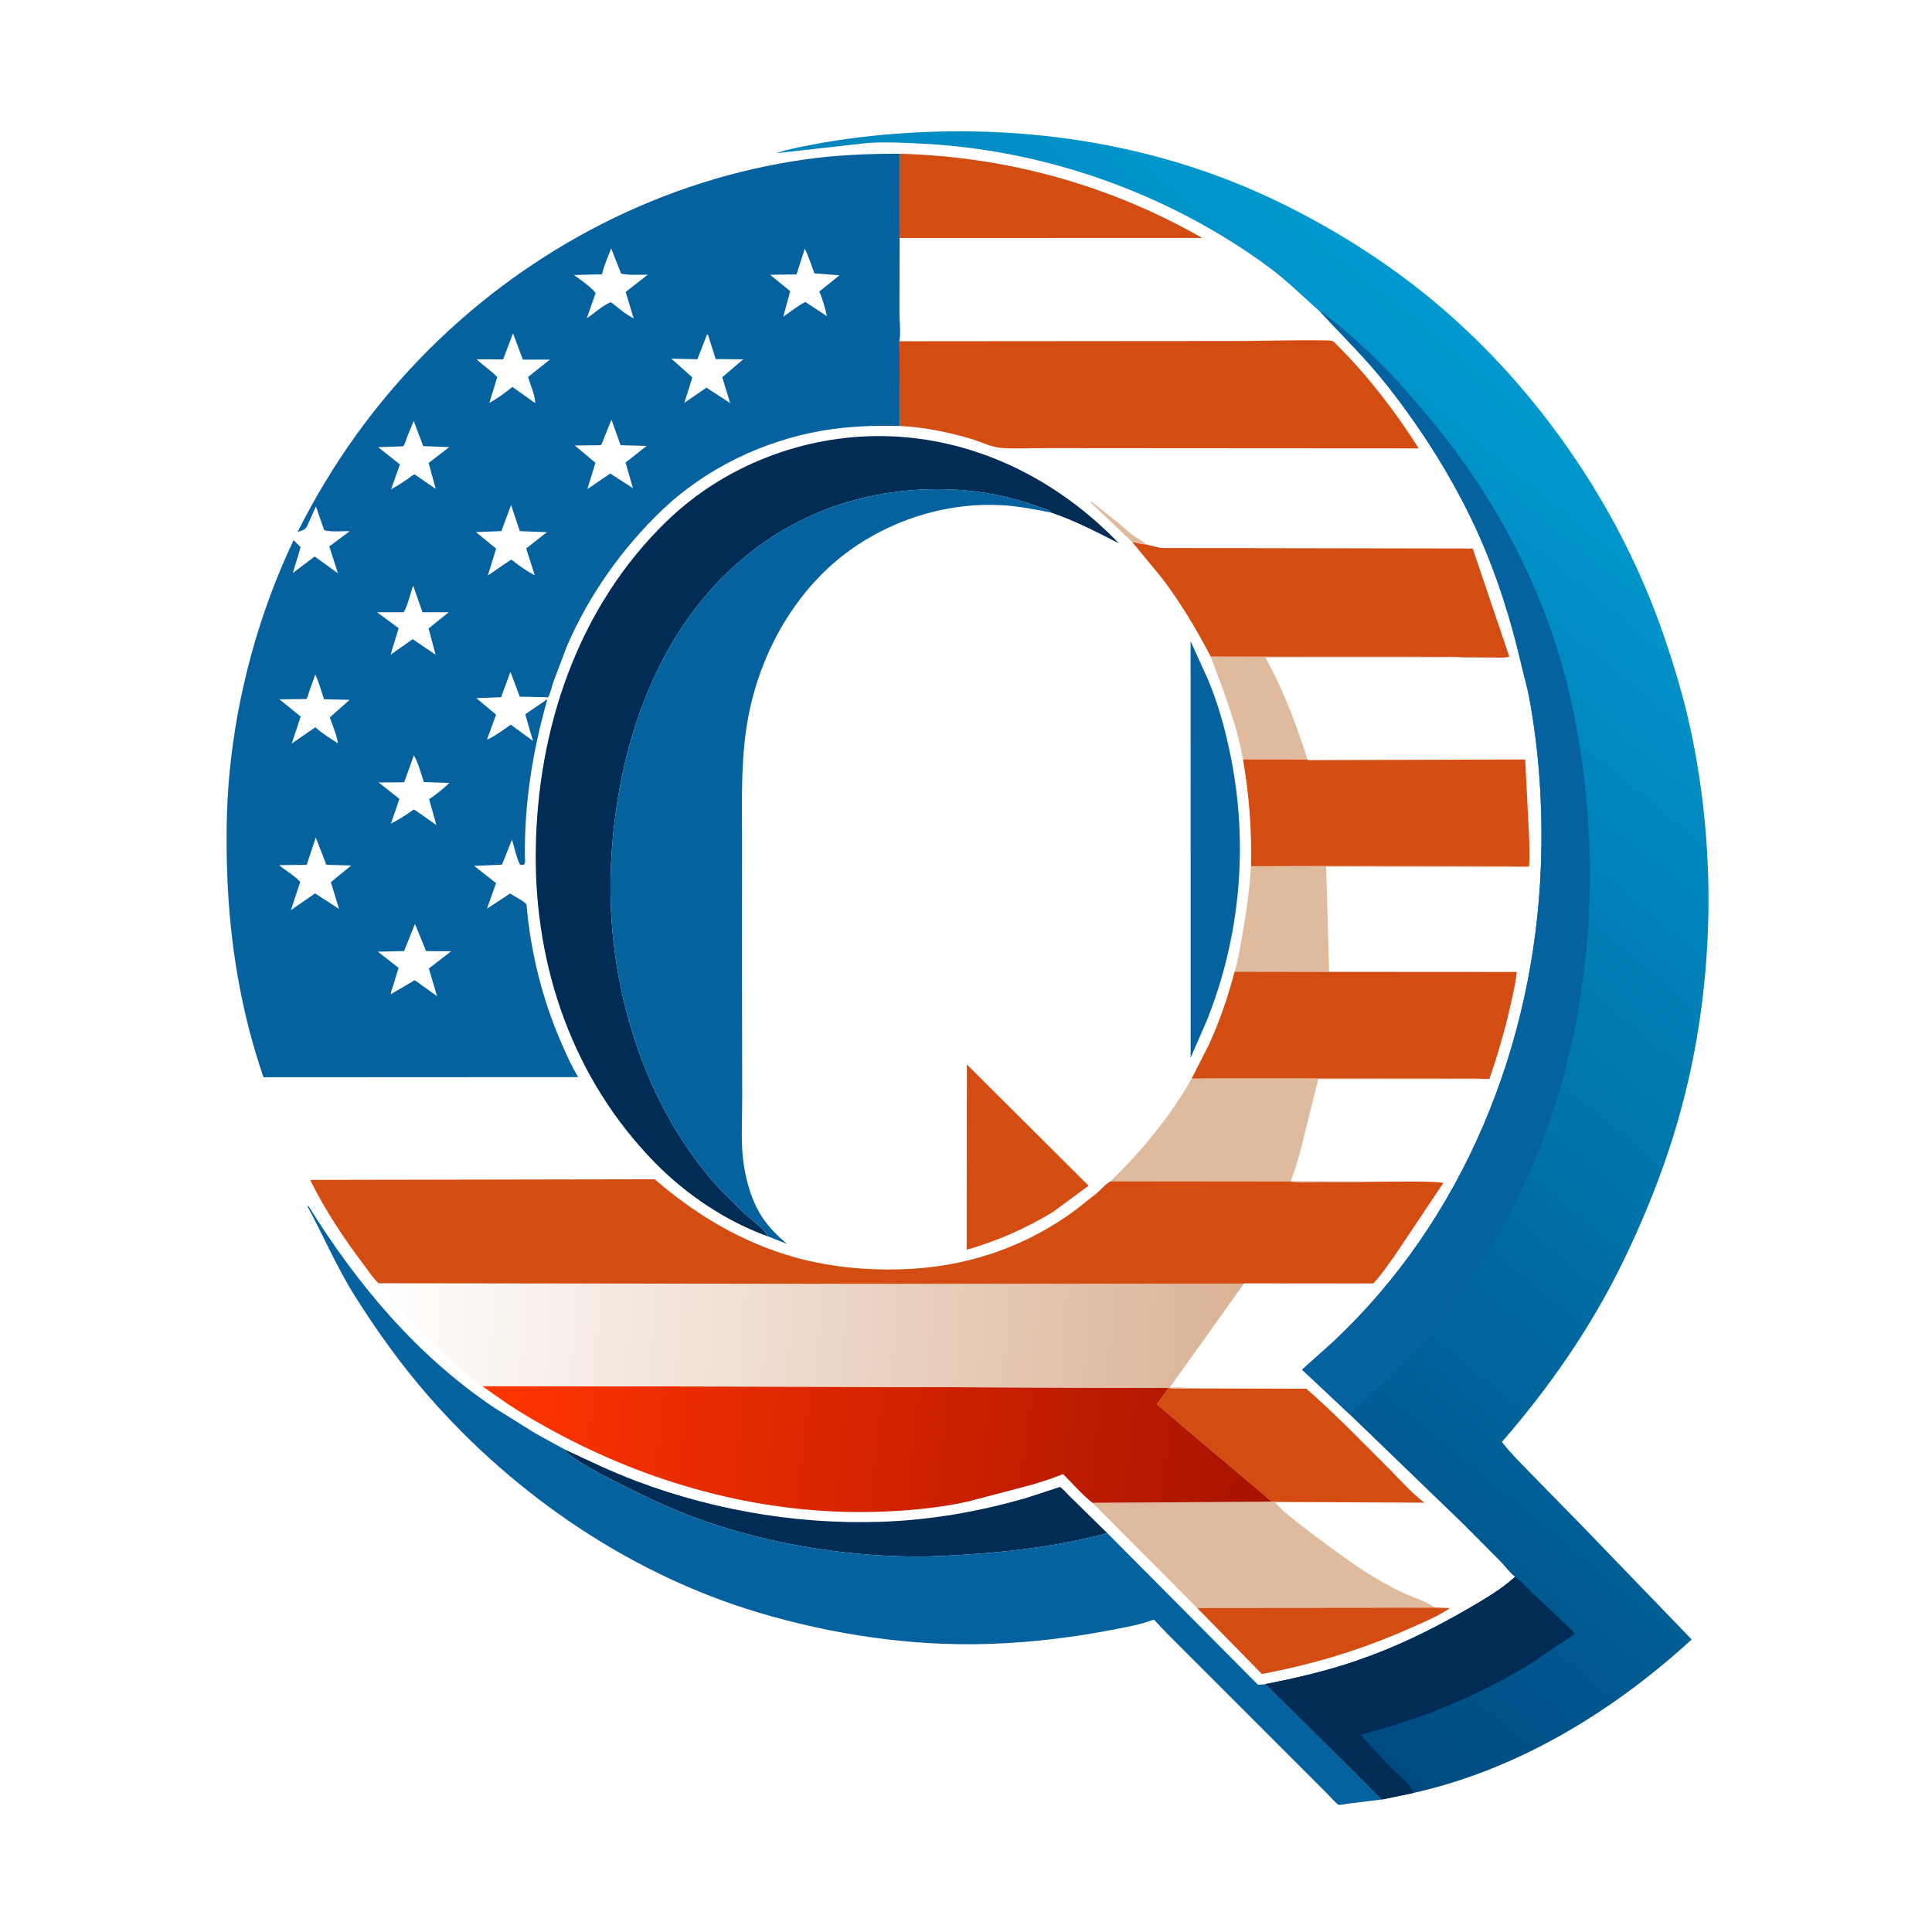 <svg version="1.1" xmlns="http://www.w3.org/2000/svg" style="display: block;" viewBox="0 0 2048 2048" width="1024" height="1024">
<defs>
	<linearGradient id="Gradient1" gradientUnits="userSpaceOnUse" x1="1342.97" y1="1571.45" x2="518.731" y2="1473.26">
		<stop class="stop0" offset="0" stop-opacity="1" stop-color="rgb(168,19,0)"/>
		<stop class="stop1" offset="1" stop-opacity="1" stop-color="rgb(255,53,0)"/>
	</linearGradient>
	<linearGradient id="Gradient2" gradientUnits="userSpaceOnUse" x1="1311.19" y1="1443.1" x2="399.683" y2="1378.62">
		<stop class="stop0" offset="0" stop-opacity="1" stop-color="rgb(219,179,149)"/>
		<stop class="stop1" offset="1" stop-opacity="1" stop-color="rgb(255,255,255)"/>
	</linearGradient>
	<linearGradient id="Gradient3" gradientUnits="userSpaceOnUse" x1="929.961" y1="1427.25" x2="1712.47" y2="481.359">
		<stop class="stop0" offset="0" stop-opacity="1" stop-color="rgb(0,74,129)"/>
		<stop class="stop1" offset="1" stop-opacity="1" stop-color="rgb(0,153,207)"/>
	</linearGradient>
</defs>
<path transform="translate(0,0)" fill="rgb(255,255,255)" d="M -0 -0 L 2048 0 L 2048 2048 L -0 2048 L -0 -0 z"/>
<path transform="translate(0,0)" fill="rgb(224,186,157)" d="M 1200.14 574.506 L 1155.97 532.5 L 1157 531.806 L 1186.57 555.186 C 1192.17 559.886 1196.74 564.876 1203 568.793 C 1207.16 571.393 1211.46 573.874 1215.08 577.204 C 1210.03 576.89 1205.08 575.582 1200.14 574.506 z"/>
<path transform="translate(0,0)" fill="rgb(224,186,157)" d="M 1283.36 695.991 L 1340.53 696.122 L 1486.5 696.111 L 1528.3 696.267 C 1535.44 696.33 1543.42 695.776 1550.47 696.833 L 1341.48 697.039 C 1360.33 731.46 1374.34 767.763 1385.98 805.179 L 1317.62 805.016 C 1310.92 767.093 1296.7 731.84 1283.36 695.991 z"/>
<path transform="translate(0,0)" fill="rgb(224,186,157)" d="M 1326.1 918.247 L 1405.47 918.029 L 1556.04 918.164 L 1598.6 918.233 C 1605.74 918.239 1613.92 918.963 1620.95 917.966 L 1621.18 919.237 L 1405.75 918.693 L 1408.94 1030.21 L 1308.68 1030.05 C 1312.33 1018.82 1314.14 1006.42 1316.27 994.812 C 1320.95 969.331 1324.55 944.121 1326.1 918.247 z"/>
<path transform="translate(0,0)" fill="rgb(211,77,18)" d="M 1520.88 1704.07 L 1537.09 1704.67 C 1524.45 1713.3 1509.23 1719.56 1495.27 1725.77 C 1443.94 1748.58 1392.81 1764.18 1337.63 1774.47 L 1268.82 1704.3 L 1520.88 1704.07 z"/>
<path transform="translate(0,0)" fill="rgb(211,77,18)" d="M 1024.88 1128.34 L 1153.93 1256.91 L 1115.99 1284.88 C 1086.55 1302.57 1057.78 1315.25 1024.73 1324.79 L 1024.88 1128.34 z"/>
<path transform="translate(0,0)" fill="rgb(6,98,158)" d="M 1262.08 679.7 L 1279.69 718.42 C 1291.2 745.228 1298.89 773.446 1304.63 801.997 C 1323.45 895.545 1314.87 992.5 1279.53 1081.25 L 1262.12 1121.28 L 1262.08 679.7 z"/>
<path transform="translate(0,0)" fill="rgb(0,44,85)" d="M 598.33 1536.36 C 623.41 1548.05 648.001 1559.96 673.933 1569.77 C 761.024 1602.71 856.366 1617.95 949.373 1612.42 C 995.978 1609.64 1042.97 1600.97 1087.77 1587.92 C 1091.17 1586.93 1123.35 1576.16 1123.54 1576.25 C 1126.1 1577.39 1130.79 1583.05 1132.99 1585.13 L 1173.82 1625.2 C 1128.93 1637.32 1081.8 1643.73 1035.46 1647.08 C 1012.49 1648.74 989.712 1650.2 966.663 1649.94 C 888.615 1649.07 806.834 1635.04 733.652 1607.58 C 705.178 1596.89 677.665 1583.43 650.594 1569.64 C 641.6 1565.05 600.886 1544.2 598.33 1536.36 z"/>
<path transform="translate(0,0)" fill="rgb(224,186,157)" d="M 1263.24 1143.25 L 1397.66 1143.21 L 1516.34 1143.27 L 1552.46 1143.36 C 1559.72 1143.38 1567.21 1142.94 1574.41 1143.84 L 1573.08 1143.94 L 1397.36 1144.04 L 1378.44 1220.34 C 1375.36 1230.71 1372.49 1242.09 1368.15 1251.98 L 1419.09 1252.22 C 1428.24 1252.28 1438.11 1251.63 1447.15 1252.83 C 1432.13 1254.03 1416.22 1253.03 1401.1 1253.03 C 1390.47 1253.02 1377.47 1254.39 1367.13 1252.4 L 1177.34 1252.21 C 1210.04 1220.08 1240.72 1183.33 1263.24 1143.25 z"/>
<path transform="translate(0,0)" fill="rgb(211,77,18)" d="M 953.824 162.989 C 1067.12 165.946 1176.08 196.086 1274.5 252.259 L 953.636 252.314 L 953.824 162.989 z"/>
<path transform="translate(0,0)" fill="rgb(211,77,18)" d="M 1238.76 1471.31 C 1245.69 1472.13 1252.59 1471.89 1259.55 1471.77 L 1384.78 1472.13 C 1414.93 1498.32 1442.95 1527.54 1471.26 1555.74 C 1483.64 1568.07 1496.01 1582.39 1509.9 1592.9 L 1352.03 1592.13 L 1348.32 1591.86 L 1226.34 1488.62 L 1238.76 1471.31 z"/>
<path transform="translate(0,0)" fill="rgb(224,186,157)" d="M 1348.32 1591.86 L 1352.03 1592.13 C 1353.92 1600.65 1432.33 1656.64 1445.4 1664.96 C 1458.48 1673.28 1472 1681.24 1486 1687.89 C 1496.96 1693.09 1511.33 1697 1520.88 1704.07 L 1268.82 1704.3 L 1158.08 1593.07 L 1348.32 1591.86 z"/>
<path transform="translate(0,0)" fill="rgb(211,77,18)" d="M 1386.09 805.76 L 1616.76 805.08 L 1621.08 890.918 C 1621.1 899.846 1621.58 909.071 1620.95 917.966 C 1613.92 918.963 1605.74 918.239 1598.6 918.233 L 1556.04 918.164 L 1405.47 918.029 L 1326.1 918.247 C 1327.04 880.06 1324.16 842.637 1317.62 805.016 L 1385.98 805.179 L 1386.09 805.76 z"/>
<path transform="translate(0,0)" fill="rgb(211,77,18)" d="M 1308.68 1030.05 L 1408.94 1030.21 L 1607.88 1030.33 C 1606.66 1042.06 1603.81 1053.86 1601.25 1065.35 C 1595.38 1091.7 1587.6 1118.17 1578.84 1143.72 L 1574.41 1143.84 C 1567.21 1142.94 1559.72 1143.38 1552.46 1143.36 L 1516.34 1143.27 L 1397.66 1143.21 L 1263.24 1143.25 L 1281.75 1106.83 C 1292.92 1082.28 1301.95 1056.17 1308.68 1030.05 z"/>
<path transform="translate(0,0)" fill="rgb(211,77,18)" d="M 1200.14 574.506 C 1205.08 575.582 1210.03 576.89 1215.08 577.204 L 1230.56 580.884 L 1561.16 581.455 L 1599.93 696.09 C 1594.88 697.713 1588.38 696.949 1583.07 696.943 L 1550.47 696.833 C 1543.42 695.776 1535.44 696.33 1528.3 696.267 L 1486.5 696.111 L 1340.53 696.122 L 1283.36 695.991 C 1268.31 666.997 1251.99 639.813 1232.35 613.607 L 1200.14 574.506 z"/>
<path transform="translate(0,0)" fill="rgb(211,77,18)" d="M 953.41 361.754 L 1315.43 361.469 C 1327.99 361.439 1409.18 359.83 1412.41 361.326 C 1414.13 362.121 1417.04 365.536 1418.5 366.989 C 1450.59 398.951 1479.66 437.069 1503.94 475.29 L 1205.19 475.101 L 1108.8 475.025 C 1093.3 475.006 1077.18 475.892 1061.73 474.895 C 1051.2 474.215 1038.99 468 1028.76 465.016 C 1004.28 457.879 979.426 452.757 953.901 451.596 L 953.41 361.754 z"/>
<path transform="translate(0,0)" fill="rgb(6,98,158)" d="M 1464.84 1907.55 L 1429 1911.92 C 1426.34 1912.22 1421.55 1913.54 1419.06 1913.19 C 1417.31 1912.94 1407.83 1902.3 1406.08 1900.54 L 1238.13 1732.6 L 1226.17 1720.07 C 1225.97 1719.86 1223.77 1717.19 1223.55 1717.12 C 1222.36 1716.79 1213.5 1720.13 1211.74 1720.61 C 1200.04 1723.78 1187.92 1725.99 1176 1728.25 C 1133.36 1736.34 1090.83 1741.24 1047.46 1742.65 C 965.768 1745.29 881.913 1732.66 803.748 1709.29 C 669.337 1669.12 546.64 1585.73 454.636 1480.48 C 425.261 1446.87 399.245 1410.57 375.534 1372.79 C 356.594 1342.61 342.952 1310.18 326.05 1279 L 326.735 1278.05 C 378.88 1361.85 441.833 1437.15 524.342 1492.52 L 567.671 1519.49 L 598.33 1536.36 C 600.886 1544.2 641.6 1565.05 650.594 1569.64 C 677.665 1583.43 705.178 1596.89 733.652 1607.58 C 806.834 1635.04 888.615 1649.07 966.663 1649.94 C 989.712 1650.2 1012.49 1648.74 1035.46 1647.08 C 1081.8 1643.73 1128.93 1637.32 1173.82 1625.2 L 1333.5 1785.88 C 1336.22 1785.77 1338.89 1785.75 1341.55 1785.11 L 1464.84 1907.55 z"/>
<path transform="translate(0,0)" fill="url(#Gradient1)" d="M 510.979 1469.26 L 865.513 1469.96 L 1238.76 1471.31 L 1226.34 1488.62 L 1348.32 1591.86 L 1158.08 1593.07 C 1147.01 1584.42 1136.9 1572.47 1126.85 1562.53 C 1116.38 1567.1 1105.03 1570.4 1094.12 1573.81 L 1025.54 1591.84 C 993.704 1598.77 961.766 1601.6 929.264 1602.57 C 813.032 1606.03 697.863 1575.69 595.203 1521.62 C 575.552 1511.27 556.012 1500.01 537.478 1487.76 L 510.979 1469.26 z"/>
<path transform="translate(0,0)" fill="rgb(0,44,85)" d="M 814.063 1310.64 C 769.907 1294.74 727.723 1266.51 694.85 1233.08 C 607.708 1144.47 566.554 1025.57 567.915 902.477 C 569.345 773.165 612.085 644.569 706.148 553.051 C 767.308 493.545 852.245 460.798 937.417 462.316 C 1032.9 464.018 1120.47 507.735 1185.98 575.863 C 1162.1 563.8 1139.85 552.05 1114.35 543.419 C 1110.45 539.194 1105.24 538.759 1100.08 536.872 C 1070.87 526.197 1039.74 520.083 1008.66 518.837 C 921.648 515.349 840.403 542.773 776.018 602.162 C 688.318 683.057 651.767 805.984 647.454 922.094 C 642.986 1042.38 681.895 1173.31 764.882 1262.5 L 789.5 1286.69 C 797.717 1294.07 808.553 1300.96 814.063 1310.64 z"/>
<path transform="translate(0,0)" fill="rgb(6,98,158)" d="M 814.063 1310.64 C 808.553 1300.96 797.717 1294.07 789.5 1286.69 L 764.882 1262.5 C 681.895 1173.31 642.986 1042.38 647.454 922.094 C 651.767 805.984 688.318 683.057 776.018 602.162 C 840.403 542.773 921.648 515.349 1008.66 518.837 C 1039.74 520.083 1070.87 526.197 1100.08 536.872 C 1105.24 538.759 1110.45 539.194 1114.35 543.419 C 1096.8 539.915 1079.57 536.509 1061.64 535.526 C 1007.59 532.563 953.155 548.321 908.226 578.21 C 847.431 618.653 807.699 686.597 793.702 757.447 C 785.042 801.281 786.611 844.878 786.622 889.289 L 786.578 1031.49 L 786.783 1163.95 C 786.901 1185.29 785.253 1208.09 787.714 1229.23 C 790.112 1249.83 796.687 1273.6 808.437 1290.92 C 815.789 1301.76 824.414 1310.27 834.384 1318.68 L 814.063 1310.64 z"/>
<path transform="translate(0,0)" fill="url(#Gradient2)" d="M 401.266 1360.3 L 916.31 1360.97 L 1318.67 1360.63 L 1239.95 1470.84 C 1246 1470.91 1253.8 1470.14 1259.55 1471.77 C 1252.59 1471.89 1245.69 1472.13 1238.76 1471.31 L 865.513 1469.96 L 510.979 1469.26 C 489.914 1454.12 472.3 1437.22 453.475 1419.43 C 440.093 1406.77 427.315 1393.9 415.539 1379.71 C 410.399 1373.51 405.079 1367.43 401.266 1360.3 z"/>
<path transform="translate(0,0)" fill="rgb(211,77,18)" d="M 694.064 1250.08 C 737.571 1287.82 787.186 1317.43 842.988 1332.92 C 883.933 1344.29 928.694 1347.68 971 1344.69 C 1032.52 1340.33 1090.21 1319.44 1139.8 1282.85 L 1162.84 1264.68 C 1167.18 1260.93 1172.38 1254.57 1177.34 1252.21 L 1367.13 1252.4 C 1377.47 1254.39 1390.47 1253.02 1401.1 1253.03 C 1416.22 1253.03 1432.13 1254.03 1447.15 1252.83 C 1458.58 1252.86 1525.29 1251.41 1529.89 1254.16 L 1477.7 1332.12 C 1470.74 1341.59 1463.85 1352.04 1455.74 1360.53 L 1319.66 1360.42 L 1318.67 1360.63 L 916.31 1360.97 L 401.266 1360.3 C 395.765 1355.4 391.075 1347.95 386.62 1342.07 C 365.178 1313.79 344.361 1282.66 328.79 1250.75 L 694.064 1250.08 z"/>
<path transform="translate(0,0)" fill="url(#Gradient3)" d="M 1399.11 330.22 C 1380.55 313.838 1363.68 296.868 1343.57 282.15 C 1237.9 204.793 1107.75 158.71 977.024 152.246 C 958.245 151.317 939.211 150.338 920.425 151.487 L 822.5 162.424 C 833.369 158.679 845.176 156.508 856.428 154.241 C 879.078 149.68 902.02 146.348 925 143.982 C 1072.44 128.797 1222.34 149.255 1356.28 214.512 C 1421.17 246.125 1482.37 285.731 1536.51 333.601 C 1637.92 423.271 1718.81 543.824 1763 671.787 C 1774.4 704.796 1784.67 738.831 1792.04 773 C 1819.34 899.641 1817.35 1036.61 1785.61 1162.24 C 1770.03 1223.92 1747.2 1282.78 1719.27 1339.85 C 1685.85 1408.17 1641.96 1471.19 1592.12 1528.49 C 1600.18 1539.25 1610.39 1549.13 1619.68 1558.86 L 1675.62 1615.98 L 1793.25 1737.89 C 1710.22 1814.03 1609.14 1875.94 1498.15 1900.62 L 1464.84 1907.55 L 1341.55 1785.11 C 1374.06 1778.88 1406.45 1771.22 1437.82 1760.5 C 1478.59 1746.57 1517.25 1727.9 1554.46 1706.3 C 1571.89 1696.19 1591.27 1685.12 1606.11 1671.44 C 1600.96 1667.91 1595.69 1660.38 1591.21 1655.8 L 1551.35 1615.67 L 1430.58 1499.14 L 1380.23 1451.87 L 1410.99 1424.41 C 1551.52 1293.99 1626.79 1106.7 1633.46 916.538 C 1635.59 855.829 1631.59 793.515 1619.91 733.85 L 1606.64 680.062 C 1595.85 639.024 1582.5 599.333 1564.69 560.741 C 1539.65 506.486 1507.34 455.47 1470.4 408.583 C 1448.59 380.887 1423.11 356.012 1399.11 330.22 z"/>
<path transform="translate(0,0)" fill="rgb(0,44,85)" d="M 1606.11 1671.44 C 1612.57 1676.09 1618.13 1682.64 1623.92 1688.12 L 1657.5 1719.97 C 1660.91 1723.29 1667.11 1727.84 1669.13 1732.06 L 1621.53 1764.21 C 1565.86 1798.34 1505.02 1822.7 1441.92 1838.92 L 1472.29 1871.71 C 1478.34 1877.87 1497.04 1893.01 1498.15 1900.62 L 1464.84 1907.55 L 1341.55 1785.11 C 1374.06 1778.88 1406.45 1771.22 1437.82 1760.5 C 1478.59 1746.57 1517.25 1727.9 1554.46 1706.3 C 1571.89 1696.19 1591.27 1685.12 1606.11 1671.44 z"/>
<path transform="translate(0,0)" fill="rgb(6,98,158)" d="M 1399.11 330.22 C 1404.07 332.787 1407.74 336.116 1412.15 339.4 C 1425.11 349.04 1437.17 360.493 1449 371.5 C 1472.72 393.554 1493.48 416.938 1514.25 441.759 C 1573.74 512.855 1621.22 595.53 1649.5 684.06 C 1667.88 741.604 1678.43 802.366 1682.94 862.5 C 1693.71 1005.93 1669.02 1153.91 1602.58 1282.28 C 1559.65 1365.24 1501.32 1438.32 1430.58 1499.14 L 1380.23 1451.87 L 1410.99 1424.41 C 1551.52 1293.99 1626.79 1106.7 1633.46 916.538 C 1635.59 855.829 1631.59 793.515 1619.91 733.85 L 1606.64 680.062 C 1595.85 639.024 1582.5 599.333 1564.69 560.741 C 1539.65 506.486 1507.34 455.47 1470.4 408.583 C 1448.59 380.887 1423.11 356.012 1399.11 330.22 z"/>
<path transform="translate(0,0)" fill="rgb(6,98,158)" d="M 279.347 1141.94 C 255.514 1073.28 243.48 999.837 240.894 927.321 C 239.629 891.86 239.892 856.146 243.172 820.788 C 251.035 736.046 274.608 649.455 311.247 572.555 L 318.67 580.065 L 310.433 607.385 L 333.576 589.919 L 358.201 607.709 L 349.092 579.264 L 370.736 563.037 C 362.796 562.888 351.033 564.24 343.619 561.987 L 334.926 536.869 L 325.401 557.919 C 323.27 562.236 319.743 562.411 315.473 563.853 C 351.679 491.824 397.956 426.998 455.097 370.076 C 562.98 262.606 703.815 189.705 855.188 168.746 C 888.14 164.183 920.614 162.913 953.824 162.989 L 953.636 252.314 L 953.443 331.378 C 953.455 340.578 955.051 352.854 953.41 361.754 L 953.901 451.596 C 926.219 450.876 898.69 451.849 871.339 456.571 C 809.341 467.275 748.442 496.457 702.611 539.984 C 659.839 580.605 624.339 630.819 600.926 685 L 586.267 723.844 C 585.137 727.103 582.961 736.782 580.939 739.084 C 580.428 739.664 579.393 739.051 578.621 739.034 L 551.013 738.522 L 541.082 712.213 L 531.17 739.056 L 504.898 740.085 L 525.842 757.462 L 516.208 784.175 C 524.98 780.079 533.521 773.773 541.449 768.225 L 564.971 785.418 L 556.774 757.119 L 580.281 741.104 C 564.658 795.718 555.86 850.861 556.387 907.745 C 556.417 911.001 557.49 914.634 555 916.837 L 551.336 916.642 C 547.214 909.234 545.396 898.214 542.708 890.032 L 532.13 916.648 L 502.614 917.868 L 525.863 936.124 L 516.262 963.212 L 540.793 947.09 C 545.486 950.442 554.802 954.616 558.129 958.738 C 562.374 1009.16 574.933 1059.5 595.194 1105.87 C 600.467 1117.94 605.974 1130.63 612.999 1141.77 L 279.347 1141.94 z"/>
<path transform="translate(0,0)" fill="rgb(255,255,255)" d="M 853.096 263.695 C 857.264 271.796 860.026 281.258 863.372 289.79 L 889.833 291.812 L 868.426 309.066 C 872.333 317.486 874.451 326.172 876.563 335.171 L 853.766 320.128 C 845.636 323.976 837.911 330.725 830.303 335.67 L 837.666 308.716 L 816.352 291.279 L 844.33 290.907 L 853.096 263.695 z"/>
<path transform="translate(0,0)" fill="rgb(255,255,255)" d="M 437.976 620.753 L 447.435 647.872 L 447.753 649.026 L 475.709 649.024 L 454.311 666.193 L 461.752 694.029 L 437.447 677.54 L 414.011 694.05 L 422.609 665.917 L 399.688 649.027 L 427.891 649.016 C 432.4 641.58 434.922 629.113 437.976 620.753 z"/>
<path transform="translate(0,0)" fill="rgb(255,255,255)" d="M 438.57 446.131 L 448.586 472.876 L 476.243 473.946 L 454.359 490.727 L 461.931 518.36 L 439.5 502.811 L 436.5 504.323 C 429.914 509.838 421.924 514.412 414.509 518.753 L 423.945 492.346 L 400.836 474.021 L 427.413 473.08 C 429.495 470.335 430.421 466.192 431.658 462.967 L 438.57 446.131 z"/>
<path transform="translate(0,0)" fill="rgb(255,255,255)" d="M 334.224 715.067 C 338.064 723.31 340.605 732.533 343.447 741.183 L 370.568 741.875 L 349.619 760.529 C 352.461 768.928 357.109 779.368 358.233 787.998 C 350.152 782.637 341.407 777.529 334.299 770.908 L 309.253 788.163 L 318.766 759.589 L 296.237 741.327 L 324.654 740.977 C 326.272 739.341 326.789 735.944 327.481 733.752 L 334.224 715.067 z"/>
<path transform="translate(0,0)" fill="rgb(255,255,255)" d="M 438.722 800.701 C 443.617 808.871 446.134 819.923 449.317 828.981 L 476.31 829.961 C 469.685 836.356 462.509 842.039 454.875 847.173 L 462.632 874.65 L 441.073 859.5 L 438.5 858.128 C 430.693 863.67 423.101 868.791 414.446 872.947 L 423.43 846.879 L 401.379 829.425 L 428.411 829.271 L 438.722 800.701 z"/>
<path transform="translate(0,0)" fill="rgb(255,255,255)" d="M 648.173 444.883 L 657.861 471.93 L 685.479 472.685 L 663.104 490.306 L 670.935 517.494 L 646.866 501.945 L 622.619 518.459 L 631.219 490.629 L 609.332 472.24 L 636.762 471.95 C 638.771 469.587 639.659 465.985 640.792 463.104 L 648.173 444.883 z"/>
<path transform="translate(0,0)" fill="rgb(255,255,255)" d="M 749.485 354.5 L 750.502 354.857 L 758.627 380.632 L 787.882 380.886 L 765.627 399.845 L 773.997 427.308 L 748.876 410.921 L 725.489 426.965 L 733.607 401.096 C 733.793 399.463 733.568 399.624 732.565 398.786 L 711.578 380.22 L 739.299 380.808 L 749.485 354.5 z"/>
<path transform="translate(0,0)" fill="rgb(255,255,255)" d="M 541.775 535.282 L 551.017 563.05 L 579.677 564.122 L 557.802 581.409 L 566.793 609.648 C 558.752 605.684 550.506 599.827 543.5 594.251 L 541.552 593.321 L 517.14 610.024 L 525.944 581.603 L 504.551 564.033 L 531.498 562.974 L 541.775 535.282 z"/>
<path transform="translate(0,0)" fill="rgb(255,255,255)" d="M 647.89 263.326 L 658.413 290.05 C 667.16 292.007 677.677 291.065 686.68 291.184 L 663.25 309.479 L 671.707 337.493 C 663.528 333.521 655.639 326.606 648.5 320.989 L 647.015 320.383 C 638.409 324.263 629.961 332.003 622.051 337.408 L 631.427 310.579 C 625.961 303.577 615.571 296.847 608.4 291.53 L 638.237 290.768 C 640.145 281.563 644.512 272.123 647.89 263.326 z"/>
<path transform="translate(0,0)" fill="rgb(255,255,255)" d="M 543.824 353.312 L 554.2 381.2 L 582.896 381.206 L 559.842 399.563 C 562.033 408.197 567.253 418.535 567.372 427.345 L 543.184 410.193 C 535.638 416.13 527.244 422.561 518.743 427.023 L 527.102 399.765 C 520.783 392.94 512.145 387.493 505.372 380.86 L 533.345 380.935 L 543.824 353.312 z"/>
<path transform="translate(0,0)" fill="rgb(255,255,255)" d="M 334.736 887.818 L 345.96 916.713 L 372.251 917.478 L 350.727 935.133 L 359.377 963.51 L 334.009 947.024 L 308.4 964.724 L 318.275 934.808 C 312.395 928.298 302.755 922.847 295.8 917.097 L 325.074 916.761 L 334.736 887.818 z"/>
<path transform="translate(0,0)" fill="rgb(255,255,255)" d="M 439.882 979.383 L 451.692 1008.22 L 478.224 1008.42 L 454.595 1026.65 L 463.339 1056.05 L 441.777 1040.5 L 439.5 1039.1 L 414.393 1053.88 C 414.067 1051.53 415.817 1047.87 416.53 1045.58 L 422.525 1025.94 L 400.488 1008.81 L 428.348 1008.15 L 439.882 979.383 z"/>
</svg>
